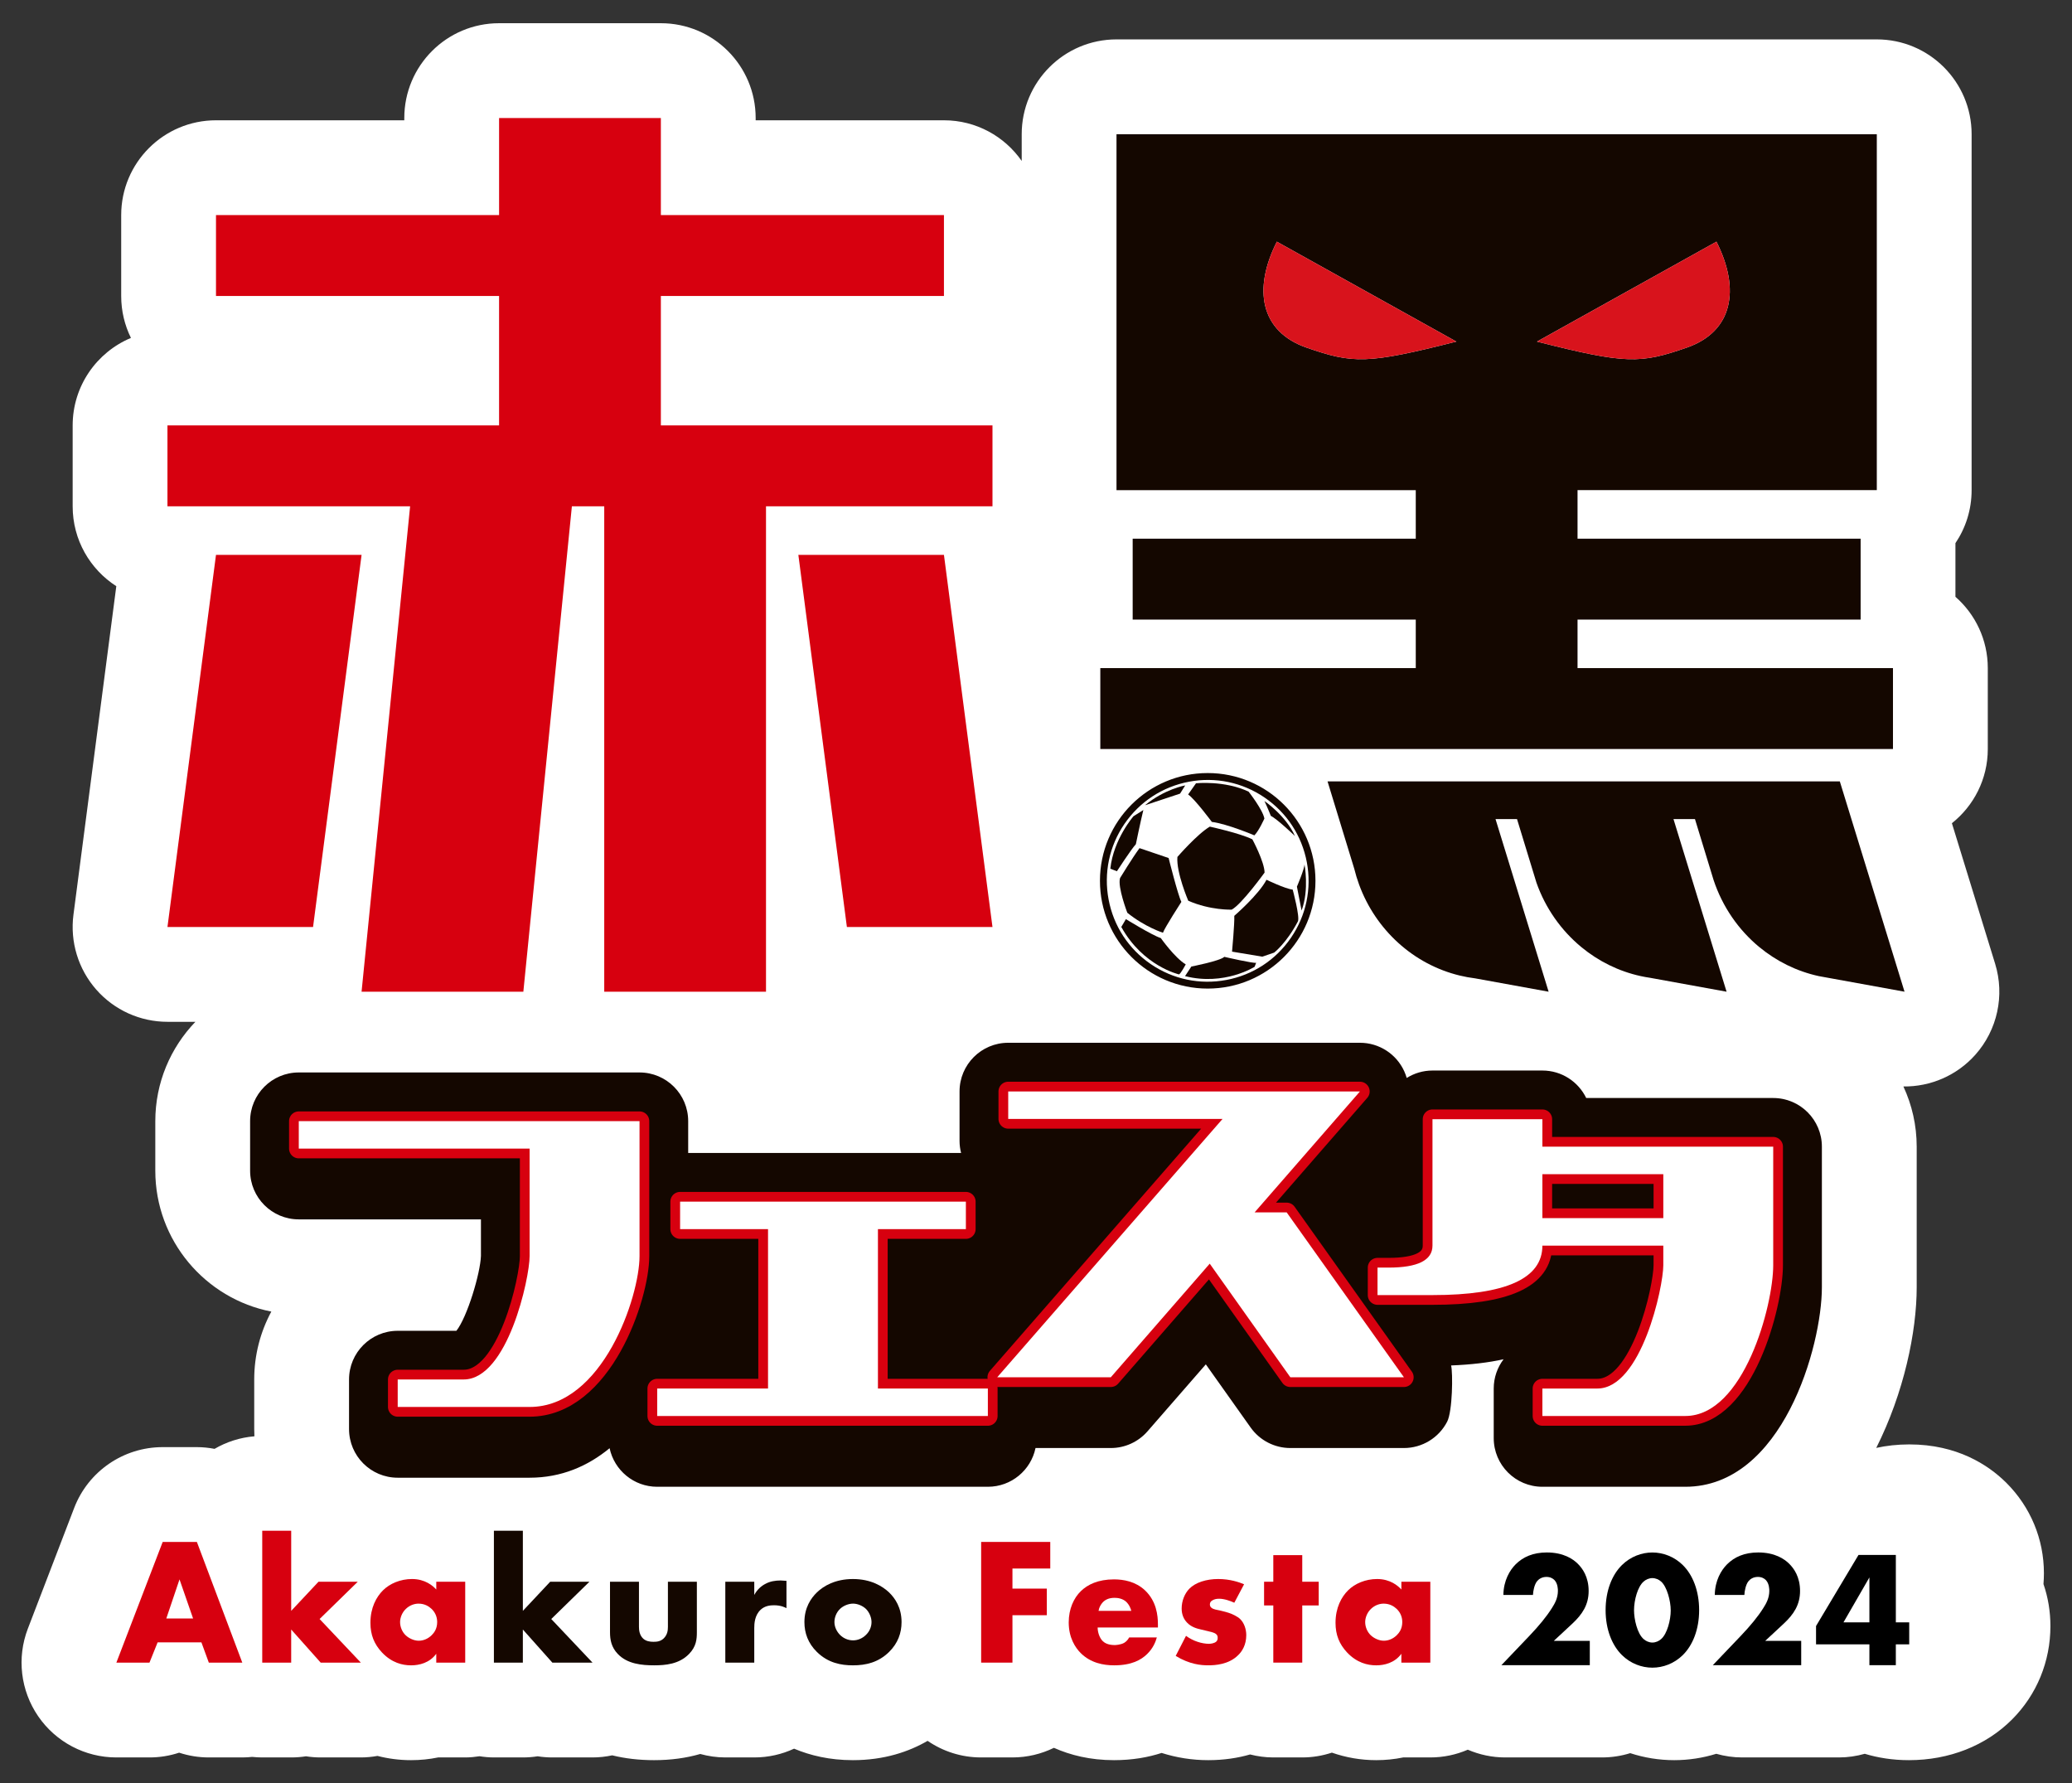 <?xml version="1.0" encoding="UTF-8"?>
<svg id="_レイヤー_1" data-name="レイヤー 1" xmlns="http://www.w3.org/2000/svg" viewBox="0 0 208 179">
  <rect x="0" y="0" width="208" height="179" fill="#333333" stroke="none"/>
  <defs>
    <style>
      .cls-1 {
        stroke: #d7000f;
        stroke-linecap: round;
        stroke-linejoin: round;
        stroke-width: 1.954px;
      }

      .cls-1, .cls-2 {
        fill: #d7000f;
      }

      .cls-3 {
        fill: #fff;
      }

      .cls-4 {
        fill: #d8131c;
      }

      .cls-5 {
        fill: #140700;
      }
    </style>
  </defs>
  <path class="cls-3" d="m205.137,158.994c.029-.358.044-.719.044-1.085,0-3.42-1.338-6.642-3.768-9.072-.024-.024-.048-.047-.072-.071-1.765-1.728-4.876-3.788-9.672-3.788-1.212,0-2.315.13-3.32.351,2.782-5.524,4.061-11.66,4.061-16.12v-14.113c0-2.158-.48-4.206-1.335-6.045,2.734.033,5.382-1.11,7.231-3.193,2.206-2.485,2.956-5.94,1.98-9.117l-4.342-14.112c2.193-1.743,3.603-4.429,3.603-7.448v-8.12c0-2.855-1.257-5.416-3.248-7.16v-5.384c1.026-1.519,1.624-3.349,1.624-5.319V13.471c0-5.256-4.261-9.517-9.517-9.517h-76.324c-5.256,0-9.517,4.261-9.517,9.517v2.684c-1.72-2.465-4.572-4.081-7.805-4.081h-18.902v-.227c0-5.256-4.261-9.517-9.517-9.517h-16.239c-5.256,0-9.517,4.261-9.517,9.517v.227h-18.902c-5.256,0-9.517,4.261-9.517,9.517v8.12c0,1.51.352,2.938.978,4.207-3.436,1.436-5.85,4.828-5.85,8.785v8.12c0,3.365,1.746,6.321,4.381,8.014l-4.302,32.977c-.354,2.716.479,5.452,2.286,7.51,1.807,2.058,4.413,3.237,7.151,3.237h2.805c-2.49,2.59-4.025,6.104-4.025,9.972v4.974c0,7,5.019,12.849,11.648,14.138-1.095,2.031-1.718,4.353-1.718,6.817v4.974c0,.244.006.487.019.728-1.451.119-2.806.564-4,1.26-.579-.11-1.172-.174-1.776-.174h-3.432c-3.94,0-7.473,2.428-8.885,6.106l-4.65,12.114c-1.123,2.926-.734,6.218,1.042,8.801,1.775,2.583,4.709,4.126,7.843,4.126h3.324c1.03,0,2.034-.166,2.978-.478.944.311,1.947.478,2.979.478h3.36c.333,0,.663-.021.99-.055.333.035.671.055,1.013.055h2.906c.505,0,1.001-.039,1.485-.115.485.076.978.115,1.476.115h4.032c.567,0,1.125-.056,1.67-.153,1.089.281,2.22.426,3.375.426.928,0,1.835-.092,2.71-.273h2.721c.491,0,.969-.049,1.44-.12.471.072.949.12,1.44.12h2.906c.505,0,1.001-.039,1.484-.115.485.076.978.115,1.476.115h4.032c.674,0,1.336-.075,1.979-.211,1.3.319,2.703.484,4.209.484,1.666,0,3.21-.21,4.628-.62.803.22,1.643.347,2.516.347h2.906c1.428,0,2.782-.316,3.998-.88,1.621.684,3.575,1.153,5.904,1.153,3.152,0,5.624-.85,7.5-1.938,1.53,1.049,3.379,1.665,5.374,1.665h3.142c1.495,0,2.906-.351,4.165-.965,1.632.729,3.629,1.238,6.04,1.238,1.826,0,3.409-.282,4.772-.724,1.507.476,3.07.724,4.68.724,1.584,0,2.977-.22,4.199-.572.747.188,1.524.299,2.329.299h2.906c1.041,0,2.04-.173,2.978-.482,1.411.494,2.908.755,4.447.755.928,0,1.835-.092,2.71-.273h2.721c1.338,0,2.61-.279,3.765-.777,1.164.5,2.435.777,3.752.777h9.717c.988,0,1.94-.151,2.836-.43,1.411.46,2.896.703,4.417.703,1.45,0,2.869-.22,4.222-.639.833.237,1.705.366,2.599.366h9.716c.899,0,1.766-.133,2.591-.366,1.296.391,2.768.639,4.435.639,4.041,0,7.714-1.448,10.343-4.077,2.488-2.489,3.859-5.821,3.859-9.381,0-1.462-.237-2.884-.697-4.218Z"/>
  <g>
    <path class="cls-2" d="m21.683,29.71v-8.12h28.418v-9.743h16.24v9.743h28.418v8.12h-28.418v12.991h33.29v8.12h-22.735v48.717h-16.239v-48.717h-3.248l-4.872,48.717h-16.24l4.872-48.717h-24.359v-8.12h33.29v-12.991h-28.418Zm-4.872,63.333l4.872-37.35h14.615l-4.871,37.35h-14.615Zm82.82,0h-14.615l-4.872-37.35h14.615l4.872,37.35Z"/>
    <path class="cls-5" d="m176.617,95.064c1.71,1.411,3.741,2.426,5.963,2.91l.922.168,7.686,1.397-.664-2.159-2.969-9.648-.262-.85-.97-3.152s0,0,0,0l-.569-1.848-1.062-3.453h-51.425l2.683,8.772c.134.546.298,1.08.489,1.6,1.666,4.532,5.444,7.993,10.1,9.117.509.123,1.027.218,1.555.283l7.366,1.339-.661-2.149-4.67-15.178h2.158s1.604,5.246,1.604,5.246l.349,1.14c.904,2.566,2.484,4.797,4.517,6.472,1.704,1.404,3.727,2.416,5.94,2.9.315.069.634.127.956.174l7.672,1.395-.665-2.16-2.968-9.647h0s-1.231-4.002-1.231-4.002c0,0,0,0,0,0l-.467-1.517h2.157s1.65,5.401,1.65,5.401c.048.175.104.347.159.52h0s.061.199.061.199c.887,2.673,2.498,5.001,4.596,6.733"/>
    <g>
      <path class="cls-5" d="m114.777,81.302l-.988.623s-2.012,2.299-2.327,5.269l.659.254s1.421-2.188,1.904-2.716c0,0,.463-2.255.751-3.43Z"/>
      <path class="cls-5" d="m129.993,83.91c-.908-2.041-3.062-3.513-3.062-3.513.236.479.644,1.494.644,1.494.642.316,2.418,2.019,2.418,2.019Z"/>
      <path class="cls-5" d="m116.746,93.62c.158-.481,1.847-3.097,1.847-3.097-.346-.677-1.28-4.402-1.28-4.402l-2.922-.992c-.741,1.013-1.953,3.001-1.953,3.001-.268.894.729,3.486.729,3.486,1.784,1.44,3.578,2.004,3.578,2.004Z"/>
      <path class="cls-5" d="m118.978,78.833s-2.057.358-4.039,1.992c0,0,2.977-.987,3.525-1.168,0,0,.43-.702.514-.824Z"/>
      <path class="cls-5" d="m121.45,82.971c-1.27.749-3.255,3.043-3.255,3.043-.13,1.553,1.089,4.393,1.089,4.393,2.222.979,4.36.896,4.36.896.993-.521,3.302-3.72,3.302-3.72-.016-1.089-1.224-3.335-1.224-3.335-1.222-.614-4.271-1.277-4.271-1.277Z"/>
      <path class="cls-5" d="m118.219,97.81l.129-.01c-.146-.002-.129.01-.129.01Z"/>
      <path class="cls-5" d="m121.652,82.496c1.535.191,4.27,1.35,4.27,1.35.454-.449,1.006-1.688,1.006-1.688-.17-.9-1.585-2.699-1.585-2.699-2.427-1.144-5.28-.84-5.28-.84l-.792,1.124c.684.467,2.381,2.753,2.381,2.753Z"/>
      <path class="cls-5" d="m130.193,88.994l.467,2.401c.792-2.128.288-4.653.288-4.653.034.415-.755,2.252-.755,2.252Z"/>
      <path class="cls-5" d="m121.237,77.592c-5.974,0-10.817,4.843-10.817,10.817s4.843,10.817,10.817,10.817,10.817-4.843,10.817-10.817-4.843-10.817-10.817-10.817Zm1.872,20.768c-2.658.5-5.352-.065-7.584-1.59-2.233-1.525-3.738-3.829-4.238-6.487-.5-2.658.065-5.351,1.59-7.584l.002-.003c1.526-2.231,3.829-3.735,6.485-4.235,2.657-.5,5.352.065,7.584,1.59,2.233,1.525,3.738,3.829,4.239,6.487.5,2.658-.065,5.351-1.59,7.584-1.526,2.233-3.83,3.738-6.488,4.239Z"/>
      <path class="cls-5" d="m122.905,96.04c-.431.416-3.309.972-3.309.972-.091.134-.634.963-.634.963,3.943,1.004,6.983-.936,6.983-.936l.156-.407c-.214.099-3.196-.592-3.196-.592Z"/>
      <path class="cls-5" d="m127.139,88.303c-.78,1.5-3.233,3.621-3.233,3.621.037.735-.226,3.593-.226,3.593l3.034.506,1.194-.409s1.234-.946,2.38-3.126c.228-.433-.519-3.196-.519-3.196-.773-.087-2.63-.989-2.63-.989Z"/>
      <path class="cls-5" d="m116.527,94.156c-.866-.273-3.501-1.902-3.501-1.902l-.463.786c2.182,3.94,5.785,4.76,5.785,4.76.146.002.684-1.002.684-1.002-1.097-.652-2.505-2.643-2.505-2.643Z"/>
    </g>
    <path class="cls-5" d="m158.363,67.06v-4.872h28.418v-8.12h-28.418v-4.872h30.042V13.471h-76.324v35.726h30.042v4.872h-28.418v8.12h28.418v4.872h-31.667v8.119h79.572v-8.119h-31.666Zm-27.191-32.162c-4.639-1.608-5.418-5.842-2.995-10.641l18.021,10.029c-8.976,2.278-10.385,2.219-15.026.612Zm41.136-10.641c2.425,4.798,1.645,9.032-2.995,10.641-4.641,1.607-6.05,1.666-15.024-.612l18.019-10.029Z"/>
    <path class="cls-4" d="m131.172,34.898c-4.639-1.608-5.418-5.842-2.995-10.641l18.021,10.029c-8.976,2.278-10.385,2.219-15.026.612Z"/>
    <path class="cls-4" d="m172.308,24.257c2.425,4.798,1.645,9.032-2.995,10.641-4.641,1.607-6.05,1.666-15.024-.612l18.019-10.029Z"/>
  </g>
  <path class="cls-5" d="m178.006,110.209h-18.772c-.791-1.632-2.464-2.758-4.399-2.758h-11.034c-.951,0-1.836.276-2.586.746-.066-.227-.148-.451-.248-.67-.793-1.743-2.532-2.862-4.447-2.862h-35.309c-2.698,0-4.886,2.188-4.886,4.886v4.974c0,.415.058.816.155,1.201h-27.396v-3.195c0-2.698-2.188-4.886-4.886-4.886H29.994c-2.698,0-4.886,2.188-4.886,4.886v4.974c0,2.698,2.188,4.886,4.886,4.886h18.286v3.665c-.061,1.749-1.367,6.127-2.464,7.519h-5.891c-2.698,0-4.886,2.188-4.886,4.886v4.974c0,2.699,2.188,4.886,4.886,4.886h13.241c3.188,0,5.85-1.166,8.029-2.962.468,2.211,2.429,3.871,4.779,3.871h33.194c2.357,0,4.323-1.669,4.784-3.889h7.558c1.413,0,2.756-.612,3.684-1.677l5.854-6.721,4.499,6.34c.916,1.291,2.401,2.058,3.985,2.058h11.402c1.828,0,3.504-1.021,4.342-2.646.541-1.05.582-4.893.395-5.642,1.987-.078,3.738-.283,5.267-.622-.618.818-.989,1.834-.989,2.939v4.974c0,2.698,2.188,4.886,4.886,4.886h14.344c9.767,0,13.713-14.13,13.713-20.022v-14.113c0-2.698-2.188-4.886-4.886-4.886Z"/>
  <path class="cls-1" d="m39.924,141.219v-2.759h6.621c4.414,0,6.621-10.171,6.621-12.377v-10.794h-23.172v-2.758h34.206v13.552c0,4.046-3.678,15.136-11.034,15.136h-13.241Z"/>
  <path class="cls-1" d="m68.272,123.37v-2.759h28.689v2.759h-8.828v15.999h11.034v2.759h-33.194v-2.759h11.126v-15.999h-8.827Z"/>
  <path class="cls-1" d="m101.211,112.309v-2.758h35.309l-10.574,12.137h3.218l11.77,16.551h-11.402l-8.092-11.402-9.931,11.402h-11.402l22.62-25.93h-21.517Z"/>
  <path class="cls-1" d="m154.835,142.128v-2.759h5.517c4.414,0,6.621-10.171,6.621-12.377v-1.967h-12.138c0,3.31-3.678,4.965-11.034,4.965h-5.517v-2.759h1.103c2.942,0,4.414-.735,4.414-2.207v-12.689h11.034v2.758h23.172v11.897c0,4.046-2.942,15.136-8.827,15.136h-14.345Zm12.138-24.275h-12.138v4.414h12.138v-4.414Z"/>
  <path class="cls-3" d="m39.924,141.219v-2.759h6.621c4.414,0,6.621-10.171,6.621-12.377v-10.794h-23.172v-2.758h34.206v13.552c0,4.046-3.678,15.136-11.034,15.136h-13.241Z"/>
  <path class="cls-3" d="m68.272,123.37v-2.759h28.689v2.759h-8.828v15.999h11.034v2.759h-33.194v-2.759h11.126v-15.999h-8.827Z"/>
  <path class="cls-3" d="m101.211,112.309v-2.758h35.309l-10.574,12.137h3.218l11.77,16.551h-11.402l-8.092-11.402-9.931,11.402h-11.402l22.62-25.93h-21.517Z"/>
  <path class="cls-3" d="m154.835,142.128v-2.759h5.517c4.414,0,6.621-10.171,6.621-12.377v-1.967h-12.138c0,3.31-3.678,4.965-11.034,4.965h-5.517v-2.759h1.103c2.942,0,4.414-.735,4.414-2.207v-12.689h11.034v2.758h23.172v11.897c0,4.046-2.942,15.136-8.827,15.136h-14.345Zm12.138-24.275h-12.138v4.414h12.138v-4.414Z"/>
  <g>
    <path class="cls-2" d="m20.218,164.847h-4.395l-.817,2.034h-3.324l4.65-12.114h3.432l4.559,12.114h-3.36l-.744-2.034Zm-.835-2.398l-1.362-3.923-1.326,3.923h2.688Z"/>
    <path class="cls-2" d="m29.232,153.64v8.046l2.742-2.924h3.941l-3.832,3.742,4.141,4.377h-4.032l-2.961-3.324v3.324h-2.906v-13.24h2.906Z"/>
    <path class="cls-2" d="m43.795,158.762h2.906v8.119h-2.906v-.89c-.672.926-1.725,1.162-2.524,1.162-.872,0-1.943-.254-2.924-1.29-.781-.835-1.162-1.762-1.162-2.979,0-1.526.6-2.597,1.253-3.251.69-.69,1.761-1.144,2.924-1.144,1.308,0,2.089.672,2.434,1.054v-.781Zm-3.051,2.725c-.4.381-.581.908-.581,1.325,0,.472.2.981.563,1.326.308.291.817.545,1.307.545.472,0,.945-.2,1.308-.563.254-.254.545-.654.545-1.308,0-.381-.109-.89-.563-1.325-.272-.254-.69-.527-1.308-.527-.363,0-.854.127-1.271.527Z"/>
    <path class="cls-5" d="m52.488,153.64v8.046l2.742-2.924h3.941l-3.832,3.742,4.141,4.377h-4.032l-2.961-3.324v3.324h-2.906v-13.24h2.906Z"/>
    <path class="cls-5" d="m64.143,158.762v4.54c0,.327.055.835.436,1.181.291.254.672.308,1.017.308.363,0,.708-.036,1.035-.345.363-.363.418-.781.418-1.144v-4.54h2.906v5.067c0,.69-.054,1.435-.781,2.179-.999,1.035-2.398,1.144-3.506,1.144-1.217,0-2.706-.127-3.669-1.162-.617-.654-.763-1.381-.763-2.161v-5.067h2.906Z"/>
    <path class="cls-5" d="m72.812,158.762h2.906v1.326c.291-.545.708-.908,1.144-1.126.436-.236.962-.327,1.507-.327.072,0,.2.018.581.037v2.742c-.145-.072-.545-.291-1.253-.291-.382,0-.908.055-1.326.436-.618.563-.654,1.416-.654,1.852v3.469h-2.906v-8.119Z"/>
    <path class="cls-5" d="m89.251,165.809c-1.071,1.053-2.325,1.344-3.632,1.344-1.181,0-2.488-.236-3.614-1.344-.89-.872-1.253-1.907-1.253-2.997,0-1.453.654-2.397,1.253-2.978.672-.654,1.852-1.344,3.614-1.344,1.798,0,2.96.709,3.632,1.344.6.581,1.253,1.526,1.253,2.978,0,1.09-.363,2.125-1.253,2.997Zm-4.922-4.323c-.363.345-.563.854-.563,1.325,0,.49.236.963.563,1.29.345.345.817.545,1.308.545.472,0,.944-.2,1.289-.545.364-.345.563-.817.563-1.29,0-.436-.2-.962-.563-1.325-.327-.309-.835-.527-1.289-.527-.472,0-.981.218-1.308.527Z"/>
    <path class="cls-2" d="m105.432,157.436h-3.796v2.016h3.451v2.67h-3.451v4.759h-3.142v-12.114h6.938v2.67Z"/>
    <path class="cls-2" d="m116.237,163.357h-6.048c0,.436.163,1.017.509,1.362.182.182.545.399,1.199.399.073,0,.581-.018.945-.218.182-.109.381-.291.509-.545h2.779c-.127.454-.381,1.09-.981,1.671-.6.581-1.544,1.126-3.306,1.126-1.071,0-2.361-.236-3.36-1.235-.527-.527-1.199-1.526-1.199-3.069,0-1.362.509-2.452,1.217-3.142.672-.654,1.725-1.181,3.324-1.181.945,0,2.161.2,3.124,1.108,1.144,1.09,1.29,2.506,1.29,3.415v.309Zm-2.67-1.671c-.073-.309-.254-.654-.472-.872-.382-.381-.908-.436-1.199-.436-.49,0-.872.127-1.181.436-.2.218-.381.509-.436.872h3.287Z"/>
    <path class="cls-2" d="m119.06,164.193c.345.254.763.472,1.162.599.364.127.817.2,1.126.2.218,0,.563-.055.745-.218.127-.127.145-.236.145-.381,0-.127-.019-.254-.145-.363-.182-.163-.472-.218-.763-.291l-.763-.182c-.4-.091-.981-.236-1.417-.708-.309-.327-.527-.781-.527-1.399,0-.781.309-1.507.763-1.98.618-.635,1.708-.981,2.906-.981s2.125.327,2.597.527l-.981,1.852c-.4-.182-.999-.4-1.526-.4-.29,0-.49.055-.672.163-.163.091-.254.218-.254.4,0,.254.163.381.345.454.273.109.509.109.963.236l.527.145c.381.109.963.399,1.199.636.4.381.618,1.017.618,1.616,0,.981-.418,1.635-.817,2.016-.945.944-2.325,1.017-2.997,1.017-.726,0-1.871-.091-3.269-.945l1.035-2.016Z"/>
    <path class="cls-2" d="m130.728,161.141v5.739h-2.906v-5.739h-.926v-2.379h.926v-2.67h2.906v2.67h1.653v2.379h-1.653Z"/>
    <path class="cls-2" d="m140.678,158.762h2.906v8.119h-2.906v-.89c-.672.926-1.725,1.162-2.524,1.162-.872,0-1.943-.254-2.924-1.29-.781-.835-1.162-1.762-1.162-2.979,0-1.526.6-2.597,1.253-3.251.69-.69,1.761-1.144,2.924-1.144,1.308,0,2.089.672,2.434,1.054v-.781Zm-3.051,2.725c-.4.381-.581.908-.581,1.325,0,.472.2.981.563,1.326.308.291.817.545,1.307.545.472,0,.945-.2,1.308-.563.254-.254.545-.654.545-1.308,0-.381-.109-.89-.563-1.325-.272-.254-.69-.527-1.308-.527-.363,0-.854.127-1.271.527Z"/>
    <g>
      <path d="m159.593,167.137h-8.873l2.803-2.936c.995-1.045,1.741-1.957,2.272-2.804.299-.464.597-1.012.597-1.725,0-.116,0-.696-.331-1.062-.166-.183-.448-.332-.813-.332-.464,0-.779.216-.962.448-.266.349-.381.979-.397,1.36h-2.97c.017-1.443.647-2.488,1.228-3.068.747-.747,1.759-1.194,3.135-1.194,1.659,0,2.621.646,3.118,1.145.448.447,1.078,1.293,1.078,2.72,0,1.394-.646,2.355-1.642,3.284l-1.857,1.725h3.615v2.438Z"/>
      <path d="m168.927,166.126c-.862.846-1.974,1.261-3.052,1.261s-2.189-.415-3.052-1.261c-.995-.979-1.642-2.571-1.642-4.512,0-1.957.646-3.549,1.642-4.528.862-.846,1.974-1.26,3.052-1.26s2.189.414,3.052,1.26c.996.979,1.643,2.571,1.643,4.528,0,1.94-.646,3.533-1.643,4.512Zm-3.931-7.381c-.597.514-.962,1.857-.962,2.886,0,.879.315,2.322.962,2.886.216.199.548.349.879.349s.664-.149.879-.349c.614-.53.963-1.924.963-2.869,0-.979-.382-2.389-.963-2.902-.215-.199-.547-.349-.879-.349s-.663.149-.879.349Z"/>
      <path d="m180.815,167.137h-8.873l2.803-2.936c.995-1.045,1.741-1.957,2.272-2.804.299-.464.597-1.012.597-1.725,0-.116,0-.696-.331-1.062-.166-.183-.448-.332-.813-.332-.464,0-.779.216-.962.448-.266.349-.381.979-.397,1.36h-2.97c.017-1.443.647-2.488,1.228-3.068.747-.747,1.759-1.194,3.135-1.194,1.659,0,2.621.646,3.118,1.145.448.447,1.078,1.293,1.078,2.72,0,1.394-.646,2.355-1.642,3.284l-1.857,1.725h3.615v2.438Z"/>
      <path d="m190.315,162.841h1.344v2.206h-1.344v2.09h-2.653v-2.09h-5.357v-1.841l4.263-7.133h3.748v6.768Zm-2.653,0v-4.512l-2.604,4.512h2.604Z"/>
    </g>
  </g>
</svg>